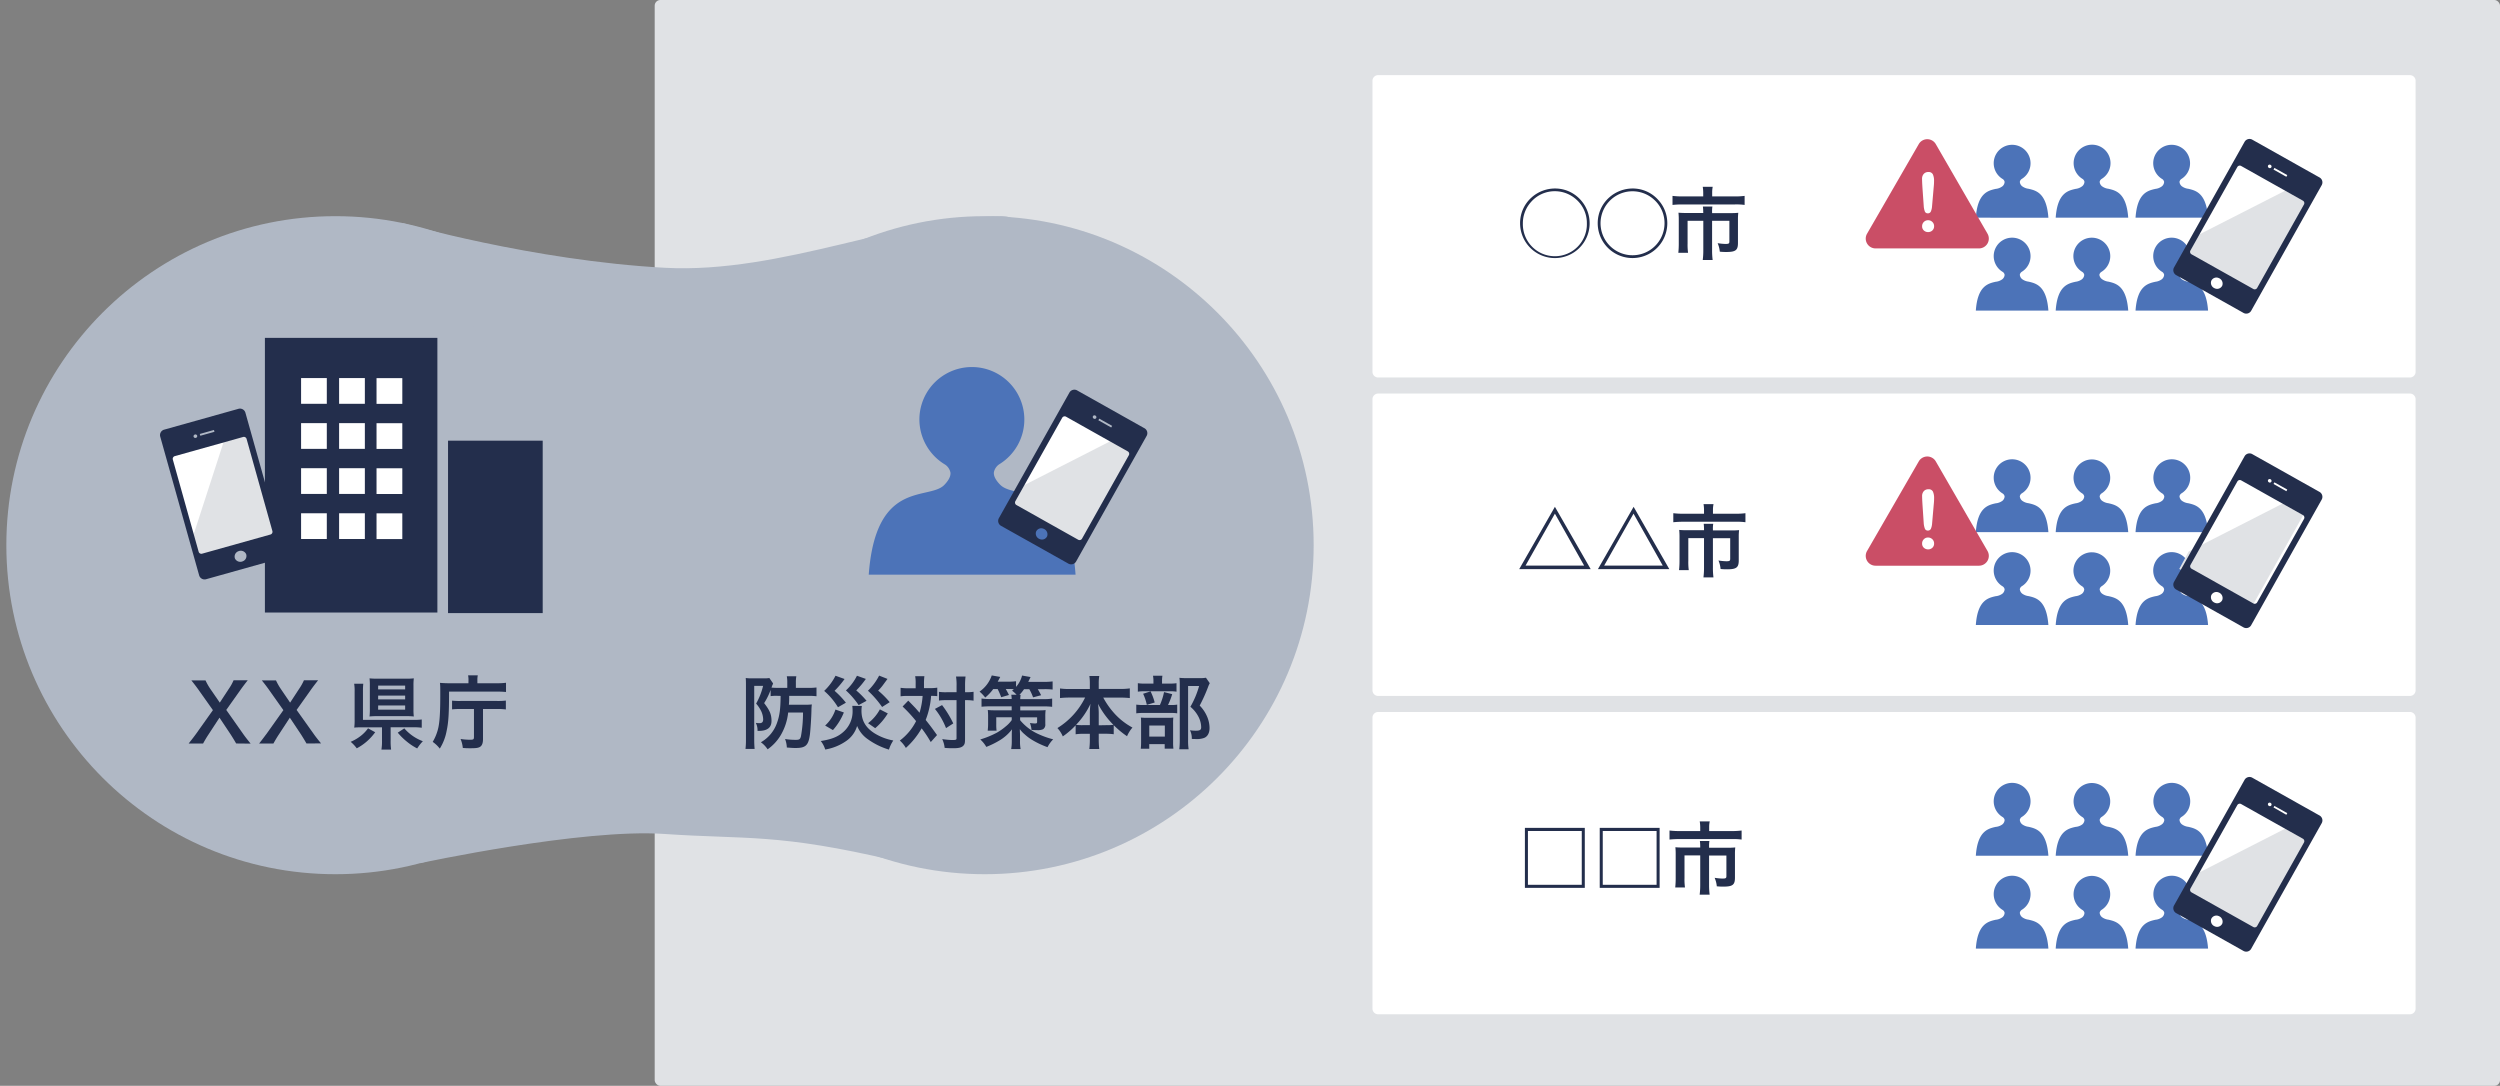 <svg id="レイヤー_1" data-name="レイヤー 1" xmlns="http://www.w3.org/2000/svg" viewBox="0 0 882.4 383.25"><rect x="0" y="0" width="882.4" height="383.25" fill="#808080" stroke="none"/><defs><style>.cls-1{fill:#e0e2e5;}.cls-2{fill:#b0b8c5;}.cls-3{fill:#fff;}.cls-4{fill:#4c73b8;}.cls-5{fill:#232e4c;}.cls-6{fill:#ca4e66;}</style></defs><title>ILLUST</title><rect class="cls-1" x="231.08" width="651.32" height="383.25" rx="2" ry="2"/><circle class="cls-2" cx="118.37" cy="192.43" r="116.13"/><circle class="cls-2" cx="347.54" cy="192.43" r="116.13"/><rect class="cls-3" x="484.93" y="27.02" width="367.18" height="105.73" rx="1.5" ry="1.5"/><path class="cls-3" d="M850.61,27.52a1,1,0,0,1,1,1V131.24a1,1,0,0,1-1,1H486.43a1,1,0,0,1-1-1V28.52a1,1,0,0,1,1-1H850.61m0-1H486.43a2,2,0,0,0-2,2V131.24a2,2,0,0,0,2,2H850.61a2,2,0,0,0,2-2V28.52a2,2,0,0,0-2-2Z"/><rect class="cls-3" x="484.93" y="139.41" width="367.18" height="105.73" rx="1.5" ry="1.5"/><path class="cls-3" d="M850.61,139.91a1,1,0,0,1,1,1V243.64a1,1,0,0,1-1,1H486.43a1,1,0,0,1-1-1V140.91a1,1,0,0,1,1-1H850.61m0-1H486.43a2,2,0,0,0-2,2V243.64a2,2,0,0,0,2,2H850.61a2,2,0,0,0,2-2V140.91a2,2,0,0,0-2-2Z"/><rect class="cls-3" x="484.93" y="251.8" width="367.18" height="105.73" rx="1.5" ry="1.5"/><path class="cls-3" d="M850.61,252.3a1,1,0,0,1,1,1V356a1,1,0,0,1-1,1H486.43a1,1,0,0,1-1-1V253.3a1,1,0,0,1,1-1H850.61m0-1H486.43a2,2,0,0,0-2,2V356a2,2,0,0,0,2,2H850.61a2,2,0,0,0,2-2V253.3a2,2,0,0,0-2-2Z"/><path class="cls-4" d="M326.68,173.83c-7.7,1.77-18.23,4.19-20.05,29h73c-1.79-24.92-12.35-27.34-20.06-29.11-2.73-.62-5.08-1.16-6.51-2.59-1.12-1.12-2.43-2.8-2.26-4.42a4.46,4.46,0,0,1,1.88-2.83l0,0a18.52,18.52,0,1,0-28.17-15.79A18.58,18.58,0,0,0,333.61,164l0,0a4.47,4.47,0,0,1,1.86,2.8c.18,1.62-1.13,3.31-2.26,4.45C331.76,172.67,329.41,173.21,326.68,173.83Z"/><path class="cls-5" d="M83.35,262.42c-.56-1-1.18-2-1.88-3.11l-4-6-3.92,6c-.67,1-1.37,2.21-1.87,3.13h-5.1c1.66-2.1,2.05-2.63,2.64-3.44l5.93-8.35-5.15-7.28c-.76-1.06-1.6-2.15-2.46-3.22h5a20.72,20.72,0,0,0,1.79,3.14L77.58,248l3.11-4.76a17.12,17.12,0,0,0,1.76-3.14h5c-.79,1-1.6,2.05-2.44,3.22l-5.15,7.26L85.79,259c.64.92,1.31,1.79,2.68,3.47Z"/><path class="cls-5" d="M108.17,262.42c-.56-1-1.17-2-1.87-3.11l-4-6-3.92,6c-.67,1-1.37,2.21-1.88,3.13H91.46c1.65-2.1,2-2.63,2.63-3.44l5.93-8.35-5.15-7.28c-.75-1.06-1.59-2.15-2.46-3.22h5a21.62,21.62,0,0,0,1.79,3.14L102.4,248l3.11-4.76a18,18,0,0,0,1.77-3.14h5c-.78,1-1.6,2.05-2.44,3.22l-5.15,7.26,5.94,8.34c.64.92,1.31,1.79,2.69,3.47Z"/><path class="cls-5" d="M132.42,258.45a18.67,18.67,0,0,1-6.5,5.68,12.89,12.89,0,0,0-2.15-2.3,15.41,15.41,0,0,0,3.64-2.15,12.4,12.4,0,0,0,2.49-2.61Zm5.46,3a21.35,21.35,0,0,0,.17,3.14h-3.42a18.07,18.07,0,0,0,.2-3.14v-4.73h-6.89c-1.23,0-2.1,0-2.91.11a19.73,19.73,0,0,0,.14-2.94v-9.77a15,15,0,0,0-.17-2.8h3.22a25.23,25.23,0,0,0-.11,2.77v10h17.64a22.51,22.51,0,0,0,3.11-.14v2.91a23.42,23.42,0,0,0-3.08-.17h-7.9Zm8.06-11.11a19.93,19.93,0,0,0,.12,2.55,23.71,23.71,0,0,0-2.75-.12H133.18a24.61,24.61,0,0,0-2.75.12,21.44,21.44,0,0,0,.11-2.61V241.9a20.08,20.08,0,0,0-.11-2.47,25.8,25.8,0,0,0,2.86.12h10.08a23.48,23.48,0,0,0,2.69-.12,19.83,19.83,0,0,0-.12,2.55Zm-12.48-7H143V242h-9.52Zm0,3.52H143v-1.34h-9.52Zm0,3.62H143V249h-9.52Zm9.24,6.6a16.06,16.06,0,0,0,6.55,4.54,16.06,16.06,0,0,0-2,2.55,20,20,0,0,1-3.55-2.33,22.44,22.44,0,0,1-3.31-3.24Z"/><path class="cls-5" d="M165.36,240.08a8.4,8.4,0,0,0-.14-1.71h3.42a7.53,7.53,0,0,0-.14,1.79v1h6.83a23.45,23.45,0,0,0,3.27-.17v3.25c-1-.08-2.12-.14-3.3-.14H158.5c0,7.67-.19,10.81-.87,13.94a17.79,17.79,0,0,1-2.4,6.19,11.59,11.59,0,0,0-2.5-2.38,16.78,16.78,0,0,0,2-5.09c.48-2.24.67-5.66.67-11.46,0-2.43,0-3.27-.11-4.28,1,.08,2,.14,3.19.14h6.86Zm-2.66,10.16a28.57,28.57,0,0,0-3.14.14V247.3a24.87,24.87,0,0,0,3.14.11h12.63a22,22,0,0,0,3.22-.14v3.14a24.77,24.77,0,0,0-3.16-.17h-4.91v10.59c0,1.4-.3,2.24-.95,2.71s-1.59.56-3.52.56c-.68,0-1.57,0-2.66-.11a10.62,10.62,0,0,0-.79-3.16,22,22,0,0,0,3.3.27c1.27,0,1.43-.11,1.43-1.06v-9.8Z"/><path class="cls-5" d="M557.92,70.59a12.28,12.28,0,0,1-9.1,20.5A12.31,12.31,0,0,1,536.53,78.8a12.08,12.08,0,0,1,4.06-9.11,12.44,12.44,0,0,1,8.23-3.16A12.07,12.07,0,0,1,557.92,70.59Zm-17.5.67a11.19,11.19,0,0,0-2.91,7.54,11.3,11.3,0,1,0,22.59,0,11.08,11.08,0,0,0-3.75-8.4,11.26,11.26,0,0,0-7.53-2.91A11.12,11.12,0,0,0,540.42,71.26Z"/><path class="cls-5" d="M585.32,70.59a12.11,12.11,0,0,1,3.17,8.21,12.28,12.28,0,1,1-24.56,0A12.08,12.08,0,0,1,568,69.69a12.48,12.48,0,0,1,8.24-3.16A12.06,12.06,0,0,1,585.32,70.59Zm-17.5.67a11.29,11.29,0,1,0,19.69,7.56,11.08,11.08,0,0,0-3.75-8.4,11.26,11.26,0,0,0-15.94.84Z"/><path class="cls-5" d="M601.17,68a13,13,0,0,0-.17-2.07h3.52a9.83,9.83,0,0,0-.19,2v1.4h7.92a26.22,26.22,0,0,0,3.53-.19v3.19a21.36,21.36,0,0,0-3.44-.17H593.77a32.29,32.29,0,0,0-3.44.17V69.14a28,28,0,0,0,3.53.19h7.31Zm0,6.89a14.6,14.6,0,0,0-.12-2h3.36a11.22,11.22,0,0,0-.11,2v.33h6.5a25.58,25.58,0,0,0,2.74-.11,21.14,21.14,0,0,0-.11,2.41v8.26c0,2.52-.81,3.16-4.09,3.16-.64,0-1.17,0-2.32-.11a9.83,9.83,0,0,0-.76-3,19.9,19.9,0,0,0,2.75.27c1.14,0,1.39-.13,1.39-.86V77.93h-6.1V88.31a25.67,25.67,0,0,0,.2,3.45H601a26.45,26.45,0,0,0,.2-3.42V77.93h-5.55v8a21,21,0,0,0,.17,3.31h-3.44a29.76,29.76,0,0,0,.16-3.28V77.48a23.48,23.48,0,0,0-.11-2.41c.9.08,1.68.11,2.89.11h5.88Z"/><path class="cls-5" d="M561.45,200.88H536.22l12.6-22Zm-23-1.24h20.69L548.82,181.3Z"/><path class="cls-5" d="M589.2,200.88H564l12.6-22Zm-23-1.24h20.69L576.57,181.3Z"/><path class="cls-5" d="M601.45,180a11.9,11.9,0,0,0-.17-2.07h3.53a9.16,9.16,0,0,0-.2,2v1.4h7.93a26.33,26.33,0,0,0,3.53-.19v3.19a21.5,21.5,0,0,0-3.45-.17H594.06a32.49,32.49,0,0,0-3.45.17v-3.19a28.13,28.13,0,0,0,3.53.19h7.31Zm0,6.89a16.37,16.37,0,0,0-.11-2h3.36a10.35,10.35,0,0,0-.11,2v.33h6.49a25.79,25.79,0,0,0,2.75-.11,18.88,18.88,0,0,0-.12,2.41v8.26c0,2.52-.81,3.16-4.08,3.16-.65,0-1.18,0-2.33-.11a10.1,10.1,0,0,0-.75-3,19.79,19.79,0,0,0,2.74.27c1.15,0,1.4-.13,1.4-.86v-7.28h-6.1v10.38a25.78,25.78,0,0,0,.19,3.45h-3.53a26.45,26.45,0,0,0,.2-3.42V189.93h-5.54v8a21.25,21.25,0,0,0,.16,3.31h-3.44a29.61,29.61,0,0,0,.17-3.28v-8.51a23.48,23.48,0,0,0-.11-2.41c.89.08,1.68.11,2.88.11h5.88Z"/><path class="cls-5" d="M559.37,292.21v21.17H538.23V292.21Zm-20.07,20.1h19v-19h-19Z"/><path class="cls-5" d="M585.78,292.21v21.17H564.64V292.21Zm-20.07,20.1h19v-19h-19Z"/><path class="cls-5" d="M600.11,292a13,13,0,0,0-.17-2.07h3.53a9.16,9.16,0,0,0-.2,2v1.4h7.92a26.22,26.22,0,0,0,3.53-.19v3.19a21.36,21.36,0,0,0-3.44-.17H592.71a32.29,32.29,0,0,0-3.44.17v-3.19a28,28,0,0,0,3.53.19h7.31Zm0,6.89a14.6,14.6,0,0,0-.12-2.05h3.36a11.22,11.22,0,0,0-.11,2.05v.33h6.5a25.58,25.58,0,0,0,2.74-.11,21.14,21.14,0,0,0-.11,2.41v8.26c0,2.52-.81,3.16-4.09,3.16-.64,0-1.17,0-2.32-.11a9.83,9.83,0,0,0-.76-3,19.9,19.9,0,0,0,2.75.27c1.14,0,1.4-.13,1.4-.86v-7.28h-6.11v10.38a25.67,25.67,0,0,0,.2,3.45h-3.53a26.45,26.45,0,0,0,.2-3.42V301.93h-5.55v8a21,21,0,0,0,.17,3.31h-3.44a29.76,29.76,0,0,0,.16-3.28v-8.51a21,21,0,0,0-.11-2.41c.9.08,1.68.11,2.89.11h5.88Z"/><rect class="cls-3" x="102.98" y="126.52" width="43" height="67.86"/><polygon class="cls-3" points="59.48 159.35 67.77 190.4 82.79 152.79 59.48 159.35"/><path class="cls-5" d="M93.5,119.25V216.2h60.88V119.25Zm21.85,71h-9.08v-9.09h9.08Zm0-15.91h-9.08v-9.09h9.08Zm0-15.91h-9.08v-9.09h9.08Zm0-15.91h-9.08v-9.09h9.08Zm13.43,47.73h-9.09v-9.09h9.09Zm0-15.91h-9.09v-9.09h9.09Zm0-15.91h-9.09v-9.09h9.09Zm0-15.91h-9.09v-9.09h9.09ZM142,190.28H132.9v-9.09H142Zm0-15.91H132.9v-9.09H142Zm0-15.91H132.9v-9.09H142Zm0-15.91H132.9v-9.09H142Z"/><rect class="cls-5" x="158.14" y="155.54" width="33.41" height="60.86"/><path class="cls-1" d="M80.44,151.34,67.77,190.4l2,6.7,27.8-7.81L87,151.79S80.31,151.55,80.44,151.34Z"/><path class="cls-5" d="M84.05,144.33l-26,7.29a2,2,0,0,0-1.51,2.44l13.76,49.05a2,2,0,0,0,2.56,1.3l26-7.29a2,2,0,0,0,1.52-2.44L86.61,145.63A2,2,0,0,0,84.05,144.33Zm-13.53,8.84,5-1.41.18.65-5,1.4Zm-1.79.22a.65.65,0,0,1,.85.33.61.61,0,0,1-.39.8.64.64,0,0,1-.84-.32A.63.63,0,0,1,68.73,153.39Zm16.91,44.74a2.09,2.09,0,0,1-2.71-1,2,2,0,0,1,1.23-2.57,2.09,2.09,0,0,1,2.71,1A2,2,0,0,1,85.64,198.13Zm10.51-10.67a1,1,0,0,1-.75,1.22l-24,6.73a1,1,0,0,1-1.28-.65L61,162.2a1,1,0,0,1,.75-1.22l24-6.73a1,1,0,0,1,1.28.65Z"/><polygon class="cls-3" points="375.6 144.56 359.85 172.56 396.87 156.14 375.6 144.56"/><path class="cls-1" d="M396.32,153.48l-36.59,18.66-3.32,6.16,25.18,14.13,19.07-34S396.08,153.54,396.32,153.48Z"/><path class="cls-5" d="M403.82,151.08l-23.53-13.22a2,2,0,0,0-2.8.66l-24.95,44.41a2,2,0,0,0,.9,2.73L377,198.88a2,2,0,0,0,2.8-.66l24.94-44.41A2,2,0,0,0,403.82,151.08ZM388,147.76l4.54,2.55-.33.58-4.53-2.55Zm-1.42-1.1a.65.65,0,0,1,.37.83.62.62,0,0,1-.84.29.66.66,0,0,1-.37-.83A.62.62,0,0,1,386.58,146.66ZM366.9,190.24a2.07,2.07,0,0,1-1.18-2.64,2,2,0,0,1,2.68-.94,2.08,2.08,0,0,1,1.19,2.64A2,2,0,0,1,366.9,190.24Zm15-.1a1,1,0,0,1-1.4.33l-21.69-12.19a1,1,0,0,1-.44-1.36l16.56-29.49a1,1,0,0,1,1.4-.32L398,159.29a1,1,0,0,1,.45,1.36Z"/><path class="cls-4" d="M704.39,66.67c-2.7.62-6.4,1.47-7,10.17H723c-.63-8.74-4.33-9.59-7-10.21a4.74,4.74,0,0,1-2.29-.91,2.18,2.18,0,0,1-.79-1.55,1.54,1.54,0,0,1,.66-1h0a6.44,6.44,0,0,0,3.12-5.54,6.5,6.5,0,1,0-9.8,5.58h0a1.51,1.51,0,0,1,.65,1,2.15,2.15,0,0,1-.79,1.56A4.7,4.7,0,0,1,704.39,66.67Z"/><path class="cls-4" d="M732.58,66.67c-2.7.62-6.4,1.47-7,10.17h25.6c-.63-8.74-4.33-9.59-7-10.21a4.74,4.74,0,0,1-2.29-.91,2.18,2.18,0,0,1-.79-1.55,1.54,1.54,0,0,1,.66-1h0a6.51,6.51,0,1,0-6.68,0h0a1.51,1.51,0,0,1,.65,1,2.15,2.15,0,0,1-.79,1.56A4.7,4.7,0,0,1,732.58,66.67Z"/><path class="cls-4" d="M760.76,66.67c-2.7.62-6.4,1.47-7,10.17h25.6c-.63-8.74-4.33-9.59-7-10.21a4.74,4.74,0,0,1-2.29-.91,2.18,2.18,0,0,1-.79-1.55,1.54,1.54,0,0,1,.66-1h0A6.44,6.44,0,0,0,773,57.63a6.5,6.5,0,1,0-9.8,5.58h0a1.51,1.51,0,0,1,.65,1,2.15,2.15,0,0,1-.79,1.56A4.7,4.7,0,0,1,760.76,66.67Z"/><path class="cls-4" d="M704.39,99.45c-2.7.62-6.4,1.47-7,10.17H723c-.63-8.74-4.33-9.59-7-10.21a4.74,4.74,0,0,1-2.29-.91,2.18,2.18,0,0,1-.79-1.55,1.54,1.54,0,0,1,.66-1h0a6.44,6.44,0,0,0,3.12-5.54,6.5,6.5,0,1,0-9.8,5.58h0a1.51,1.51,0,0,1,.65,1,2.15,2.15,0,0,1-.79,1.56A4.7,4.7,0,0,1,704.39,99.45Z"/><path class="cls-4" d="M732.58,99.45c-2.7.62-6.4,1.47-7,10.17h25.6c-.63-8.74-4.33-9.59-7-10.21a4.74,4.74,0,0,1-2.29-.91A2.18,2.18,0,0,1,741,97a1.54,1.54,0,0,1,.66-1h0A6.51,6.51,0,1,0,735,96h0a1.51,1.51,0,0,1,.65,1,2.15,2.15,0,0,1-.79,1.56A4.7,4.7,0,0,1,732.58,99.45Z"/><path class="cls-4" d="M760.76,99.45c-2.7.62-6.4,1.47-7,10.17h25.6c-.63-8.74-4.33-9.59-7-10.21A4.74,4.74,0,0,1,770,98.5a2.18,2.18,0,0,1-.79-1.55,1.54,1.54,0,0,1,.66-1h0A6.44,6.44,0,0,0,773,90.41a6.5,6.5,0,1,0-9.8,5.58h0a1.51,1.51,0,0,1,.65,1,2.15,2.15,0,0,1-.79,1.56A4.7,4.7,0,0,1,760.76,99.45Z"/><path class="cls-1" d="M811.1,65,774.51,83.64l-3.32,6.16,25.18,14.14,19.07-34S810.86,65,811.1,65Z"/><path class="cls-5" d="M818.6,62.58,795.07,49.36a2,2,0,0,0-2.8.66L767.32,94.44a2,2,0,0,0,.9,2.73l23.53,13.21a2,2,0,0,0,2.8-.65l24.94-44.42A2,2,0,0,0,818.6,62.58Zm-15.82-3.32,4.54,2.55-.33.59-4.53-2.55Zm-1.42-1.1a.65.65,0,0,1,.37.83.63.63,0,0,1-.84.3.66.66,0,0,1-.37-.83A.62.62,0,0,1,801.36,58.16Zm-19.68,43.59a2.08,2.08,0,0,1-1.18-2.65,2,2,0,0,1,2.68-.94,2.09,2.09,0,0,1,1.19,2.65A2,2,0,0,1,781.68,101.75Zm15-.11a1,1,0,0,1-1.4.33L773.57,89.79a1,1,0,0,1-.44-1.37l16.56-29.48a1,1,0,0,1,1.4-.33l21.68,12.18a1,1,0,0,1,.45,1.37Z"/><path class="cls-4" d="M704.39,177.65c-2.7.62-6.4,1.47-7,10.18H723c-.63-8.75-4.33-9.6-7-10.21a4.74,4.74,0,0,1-2.29-.91,2.22,2.22,0,0,1-.79-1.55,1.58,1.58,0,0,1,.66-1h0a6.42,6.42,0,0,0,3.12-5.53,6.5,6.5,0,1,0-9.8,5.58h0a1.58,1.58,0,0,1,.65,1,2.13,2.13,0,0,1-.79,1.56A4.7,4.7,0,0,1,704.39,177.65Z"/><path class="cls-4" d="M732.58,177.65c-2.7.62-6.4,1.47-7,10.18h25.6c-.63-8.75-4.33-9.6-7-10.21a4.74,4.74,0,0,1-2.29-.91,2.22,2.22,0,0,1-.79-1.55,1.58,1.58,0,0,1,.66-1h0a6.49,6.49,0,0,0-3.38-12A6.49,6.49,0,0,0,735,174.2h0a1.58,1.58,0,0,1,.65,1,2.13,2.13,0,0,1-.79,1.56A4.7,4.7,0,0,1,732.58,177.65Z"/><path class="cls-4" d="M760.76,177.65c-2.7.62-6.4,1.47-7,10.18h25.6c-.63-8.75-4.33-9.6-7-10.21a4.74,4.74,0,0,1-2.29-.91,2.22,2.22,0,0,1-.79-1.55,1.58,1.58,0,0,1,.66-1h0a6.42,6.42,0,0,0,3.12-5.53,6.5,6.5,0,1,0-9.8,5.58h0a1.58,1.58,0,0,1,.65,1,2.13,2.13,0,0,1-.79,1.56A4.7,4.7,0,0,1,760.76,177.65Z"/><path class="cls-4" d="M704.39,210.43c-2.7.62-6.4,1.47-7,10.18H723c-.63-8.75-4.33-9.6-7-10.21a4.74,4.74,0,0,1-2.29-.91,2.22,2.22,0,0,1-.79-1.55,1.58,1.58,0,0,1,.66-1h0a6.42,6.42,0,0,0,3.12-5.53,6.5,6.5,0,1,0-9.8,5.58h0a1.58,1.58,0,0,1,.65,1,2.13,2.13,0,0,1-.79,1.56A4.7,4.7,0,0,1,704.39,210.43Z"/><path class="cls-4" d="M732.58,210.43c-2.7.62-6.4,1.47-7,10.18h25.6c-.63-8.75-4.33-9.6-7-10.21a4.74,4.74,0,0,1-2.29-.91,2.22,2.22,0,0,1-.79-1.55,1.58,1.58,0,0,1,.66-1h0a6.49,6.49,0,0,0-3.38-12A6.49,6.49,0,0,0,735,207h0a1.58,1.58,0,0,1,.65,1,2.13,2.13,0,0,1-.79,1.56A4.7,4.7,0,0,1,732.58,210.43Z"/><path class="cls-4" d="M760.76,210.43c-2.7.62-6.4,1.47-7,10.18h25.6c-.63-8.75-4.33-9.6-7-10.21a4.74,4.74,0,0,1-2.29-.91,2.22,2.22,0,0,1-.79-1.55,1.58,1.58,0,0,1,.66-1h0A6.42,6.42,0,0,0,773,201.4a6.5,6.5,0,1,0-9.8,5.58h0a1.58,1.58,0,0,1,.65,1,2.13,2.13,0,0,1-.79,1.56A4.7,4.7,0,0,1,760.76,210.43Z"/><path class="cls-1" d="M809.1,176l-36.59,18.66-3.32,6.15,25.18,14.14,19.07-34S808.86,176,809.1,176Z"/><path class="cls-5" d="M818.6,173.57l-23.53-13.22a2,2,0,0,0-2.8.65l-24.95,44.42a2,2,0,0,0,.9,2.73l23.53,13.22a2,2,0,0,0,2.8-.66l24.94-44.42A2,2,0,0,0,818.6,173.57Zm-15.82-3.32,4.54,2.55-.33.58-4.53-2.55Zm-1.42-1.11a.65.65,0,0,1,.37.83.62.62,0,0,1-.84.3.66.66,0,0,1-.37-.83A.63.63,0,0,1,801.36,169.14Zm-19.68,43.59a2.07,2.07,0,0,1-1.18-2.64,2,2,0,0,1,2.68-.94,2.08,2.08,0,0,1,1.19,2.64A2,2,0,0,1,781.68,212.73Zm15-.1a1,1,0,0,1-1.4.32l-21.69-12.18a1,1,0,0,1-.44-1.36l16.56-29.49a1,1,0,0,1,1.4-.33l21.68,12.18a1,1,0,0,1,.45,1.37Z"/><path class="cls-4" d="M704.39,291.86c-2.7.62-6.4,1.47-7,10.18H723c-.63-8.74-4.33-9.59-7-10.21a4.74,4.74,0,0,1-2.29-.91,2.18,2.18,0,0,1-.79-1.55,1.58,1.58,0,0,1,.66-1h0a6.42,6.42,0,0,0,3.12-5.53,6.5,6.5,0,1,0-9.8,5.58h0a1.51,1.51,0,0,1,.65,1,2.15,2.15,0,0,1-.79,1.56A4.7,4.7,0,0,1,704.39,291.86Z"/><path class="cls-4" d="M732.58,291.86c-2.7.62-6.4,1.47-7,10.18h25.6c-.63-8.74-4.33-9.59-7-10.21a4.74,4.74,0,0,1-2.29-.91,2.18,2.18,0,0,1-.79-1.55,1.58,1.58,0,0,1,.66-1h0a6.49,6.49,0,0,0-3.38-12,6.49,6.49,0,0,0-3.3,12.08h0a1.51,1.51,0,0,1,.65,1,2.15,2.15,0,0,1-.79,1.56A4.7,4.7,0,0,1,732.58,291.86Z"/><path class="cls-4" d="M760.76,291.86c-2.7.62-6.4,1.47-7,10.18h25.6c-.63-8.74-4.33-9.59-7-10.21a4.74,4.74,0,0,1-2.29-.91,2.18,2.18,0,0,1-.79-1.55,1.58,1.58,0,0,1,.66-1h0a6.42,6.42,0,0,0,3.12-5.53,6.5,6.5,0,1,0-9.8,5.58h0a1.51,1.51,0,0,1,.65,1A2.15,2.15,0,0,1,763,291,4.7,4.7,0,0,1,760.76,291.86Z"/><path class="cls-4" d="M704.39,324.64c-2.7.62-6.4,1.47-7,10.18H723c-.63-8.74-4.33-9.59-7-10.21a4.74,4.74,0,0,1-2.29-.91,2.18,2.18,0,0,1-.79-1.55,1.58,1.58,0,0,1,.66-1h0a6.42,6.42,0,0,0,3.12-5.53,6.5,6.5,0,1,0-9.8,5.58h0a1.51,1.51,0,0,1,.65,1,2.15,2.15,0,0,1-.79,1.56A4.7,4.7,0,0,1,704.39,324.64Z"/><path class="cls-4" d="M732.58,324.64c-2.7.62-6.4,1.47-7,10.18h25.6c-.63-8.74-4.33-9.59-7-10.21a4.74,4.74,0,0,1-2.29-.91,2.18,2.18,0,0,1-.79-1.55,1.58,1.58,0,0,1,.66-1h0a6.49,6.49,0,0,0-3.38-12,6.49,6.49,0,0,0-3.3,12.08h0a1.51,1.51,0,0,1,.65,1,2.15,2.15,0,0,1-.79,1.56A4.7,4.7,0,0,1,732.58,324.64Z"/><path class="cls-4" d="M760.76,324.64c-2.7.62-6.4,1.47-7,10.18h25.6c-.63-8.74-4.33-9.59-7-10.21a4.74,4.74,0,0,1-2.29-.91,2.18,2.18,0,0,1-.79-1.55,1.58,1.58,0,0,1,.66-1h0a6.42,6.42,0,0,0,3.12-5.53,6.5,6.5,0,1,0-9.8,5.58h0a1.51,1.51,0,0,1,.65,1,2.15,2.15,0,0,1-.79,1.56A4.7,4.7,0,0,1,760.76,324.64Z"/><path class="cls-1" d="M811.1,290.18l-36.59,18.66L771.19,315l25.18,14.14,19.07-34S810.86,290.24,811.1,290.18Z"/><path class="cls-5" d="M818.6,287.78l-23.53-13.22a2,2,0,0,0-2.8.65l-24.95,44.42a2,2,0,0,0,.9,2.73l23.53,13.22a2,2,0,0,0,2.8-.66l24.94-44.41A2,2,0,0,0,818.6,287.78Zm-15.82-3.32,4.54,2.55-.33.58L802.46,285Zm-1.42-1.1a.65.65,0,0,1,.37.83.62.62,0,0,1-.84.29.66.66,0,0,1-.37-.83A.62.62,0,0,1,801.36,283.36Zm-19.68,43.58a2.07,2.07,0,0,1-1.18-2.64,2,2,0,0,1,2.68-.94,2.08,2.08,0,0,1,1.19,2.64A2,2,0,0,1,781.68,326.94Zm15-.1a1,1,0,0,1-1.4.33L773.57,315a1,1,0,0,1-.44-1.36l16.56-29.49a1,1,0,0,1,1.4-.32L812.77,296a1,1,0,0,1,.45,1.36Z"/><path class="cls-2" d="M142,78.71S188,92,234.73,94.52c41.15,2.2,84.71-18.21,118.9-18.21S231.42,209,231.42,209Z"/><path class="cls-2" d="M148.28,304.67s57.15-12.32,86.18-10.32,40-.33,81.22,9.41c24.66,5.83-75.94-122.57-75.94-122.57Z"/><path class="cls-5" d="M274,245.59a14.06,14.06,0,0,0-2,.12v-2.19a23.41,23.41,0,0,1-2.29,4.65c2,2.6,2.6,4,2.6,6.3s-1.46,3.5-4.42,3.5h-.51a5.83,5.83,0,0,0-.61-2.83,7.89,7.89,0,0,0,1.34.11c.87,0,1.26-.42,1.26-1.37a7.37,7.37,0,0,0-.59-2.63,11.71,11.71,0,0,0-1.9-2.91,23.77,23.77,0,0,0,2.46-6.25h-3.13v19.07c0,1.15.05,2.13.14,3.19h-3.22a26.85,26.85,0,0,0,.16-3.22V242c0-1,0-1.9-.08-2.69a13.8,13.8,0,0,0,2.18.12h4.32a9.62,9.62,0,0,0,1.84-.12l1.32,1.91c-.06.14-.06.17-.14.39a.65.65,0,0,1-.11.22c-.14.37-.17.45-.31.87.76.06,1.37.09,2.27.09h3.3v-1.91a11.07,11.07,0,0,0-.17-2.18h3.36a11.93,11.93,0,0,0-.16,2.18v1.91h4.22a21.26,21.26,0,0,0,3.06-.14v3.1a21.8,21.8,0,0,0-3-.14h-6.64c0,1.4,0,2.13-.11,3.14H284a22.06,22.06,0,0,0,2.55-.11,16,16,0,0,0-.14,2.15c-.08,3-.33,6.58-.53,8.35-.5,3.92-1.48,4.87-5,4.87-.78,0-1.09,0-3.16-.17a9.35,9.35,0,0,0-.62-3,23.27,23.27,0,0,0,3.75.3c1.29,0,1.57-.19,1.85-1.25a46.73,46.73,0,0,0,.73-8.4h-5.24a19.85,19.85,0,0,1-2.66,8.06,16.33,16.33,0,0,1-4.59,4.93,9.37,9.37,0,0,0-2.38-2.49,12.59,12.59,0,0,0,5.66-6.75c.95-2.61,1.26-4.85,1.31-9.61Z"/><path class="cls-5" d="M304.21,249.18a8.61,8.61,0,0,0-.14,1.65c0,3.44,1.37,5.88,4.48,7.92a19,19,0,0,0,6.75,2.61,12.49,12.49,0,0,0-1.54,3.22,25.14,25.14,0,0,1-7.37-3.61,10.55,10.55,0,0,1-3.86-4.74,9.78,9.78,0,0,1-3.64,5.16,18.12,18.12,0,0,1-7.62,3.16,9,9,0,0,0-1.57-3c3.7-.58,5.88-1.42,7.73-3a9.61,9.61,0,0,0,3.5-7.68,11.53,11.53,0,0,0-.11-1.73Zm-6.11-9.52a31.67,31.67,0,0,1-3.53,4.17,30.31,30.31,0,0,1,4,4.2l-2.8,1.6a24.16,24.16,0,0,0-4.87-5.77,19.36,19.36,0,0,0,4-5.35Zm-.25,11.81a21.07,21.07,0,0,1-3.86,6.22l-2.75-1.6a13.2,13.2,0,0,0,3.64-5.65Zm7.76-11.84a31,31,0,0,1-3.39,4.06,29.87,29.87,0,0,1,3.64,3.67l-2.8,1.51a29.55,29.55,0,0,0-4.48-5.18,17.85,17.85,0,0,0,3.89-5.18Zm7.64,0-1.51,2.05a14.69,14.69,0,0,1-1.79,2.07,30.92,30.92,0,0,1,4.08,4.09l-2.68,1.7a35,35,0,0,0-5-5.74,20.45,20.45,0,0,0,3.95-5.34Zm.11,12.18a21.44,21.44,0,0,1-4.45,5.21l-2.52-1.76a15.16,15.16,0,0,0,4.17-4.88Z"/><path class="cls-5" d="M323.19,241.31a13.18,13.18,0,0,0-.17-2.63h3.25a20.9,20.9,0,0,0-.14,2.63v1.57h2a14.93,14.93,0,0,0,2.69-.17v3a19.38,19.38,0,0,0-2.18-.09,28.72,28.72,0,0,1-1.91,8.49c1.77,2.24,2,2.54,4,5.34l-2.21,2.47a41.4,41.4,0,0,0-3.22-4.85,27.7,27.7,0,0,1-5.57,6.92,10.2,10.2,0,0,0-2.13-2.6,19.53,19.53,0,0,0,5.74-6.86,51,51,0,0,0-4.76-5.16l2-2.07c.56.56.56.56,2.21,2.27.23.22.7.76,1.77,2a27.14,27.14,0,0,0,1.09-5.94h-5.18a18.18,18.18,0,0,0-2.6.14v-3a20.46,20.46,0,0,0,2.77.17h2.55Zm9.32,7.56a35.21,35.21,0,0,1,3.95,6.47L333.91,257a25.06,25.06,0,0,0-3.92-6.78Zm1.57-1.74a17.63,17.63,0,0,0-2.66.14v-3.08a16,16,0,0,0,2.66.14h3.55v-2.21a18.89,18.89,0,0,0-.19-3.33h3.36a25.51,25.51,0,0,0-.17,3.33v2.21H341a16.47,16.47,0,0,0,2.63-.16v3.13l-.65-.08a15.15,15.15,0,0,0-2-.09h-.36v13.53c0,1.45-.08,1.93-.5,2.43-.54.68-1.54,1-3.39,1-1.15,0-2.19,0-3.31-.12a9.18,9.18,0,0,0-.86-3.1,29.43,29.43,0,0,0,3.38.33c1.52,0,1.68-.08,1.68-.67V247.13Z"/><path class="cls-5" d="M350.57,243.21a16.48,16.48,0,0,1-2.83,3,12.63,12.63,0,0,0-2-2.1,11.47,11.47,0,0,0,4.31-5.71l3,.53c-.11.19-.39.75-.9,1.68h3.76a18.92,18.92,0,0,0,2.71-.17v2a9.42,9.42,0,0,0,2.13-4l3,.53c-.57,1.17-.57,1.17-.82,1.71h5.52a24,24,0,0,0,3.08-.17v2.88a22.29,22.29,0,0,0-2.94-.14h-2.3c.42.67.79,1.35,1.18,2.13l-2.83.76a17.31,17.31,0,0,0-1.34-2.89h-1.85a15,15,0,0,1-1.62,2h.42a7.48,7.48,0,0,0-.14,1.51h8.26a16.64,16.64,0,0,0,3-.19v2.91a21.82,21.82,0,0,0-3-.14h-8.26v1.4h6.35c1.4,0,2.27-.06,2.61-.11a16.3,16.3,0,0,0-.12,2.32v2.63a1.88,1.88,0,0,1-.81,1.82,4.52,4.52,0,0,1-2.07.31c-.5,0-1.18,0-2-.09a7.5,7.5,0,0,0-.56-2.43,15.7,15.7,0,0,0,1.76.17c.59,0,.79-.11.79-.53v-1.63h-6v1a18,18,0,0,0,5.51,4.45,30.06,30.06,0,0,0,6.16,2.3,11.21,11.21,0,0,0-2,2.77,29.62,29.62,0,0,1-5.46-2.58,16.21,16.21,0,0,1-2.54-1.9,9.53,9.53,0,0,1-1.77-1.88c0,.93.06,1.29.06,2l0,2.13a14.4,14.4,0,0,0,.22,2.91H356.9a15.63,15.63,0,0,0,.22-2.63v-.31l0-2.05c0-.36,0-1.23.09-2a15.71,15.71,0,0,1-4.37,3.9,30.78,30.78,0,0,1-4.71,2.32A10.74,10.74,0,0,0,346,261a31.85,31.85,0,0,0,5.88-2.41,20.05,20.05,0,0,0,3.22-2.29,10.6,10.6,0,0,0,2-2.13v-1h-5.46v2.47a15.68,15.68,0,0,0,.11,2.26h-3.13a22.25,22.25,0,0,0,.14-2.57v-2.47a19.43,19.43,0,0,0-.11-2.26,21.17,21.17,0,0,0,2.43.11h6v-1.4h-7.64a28.47,28.47,0,0,0-3,.14v-2.91a18,18,0,0,0,3,.19h7.64a8.92,8.92,0,0,0-.14-1.51h1.88a10.68,10.68,0,0,0-1.6-1.43c.31-.25.39-.33.62-.53a10.13,10.13,0,0,0-1.26-.06H355c.48.82.65,1.15,1.12,2.1l-2.74.79a22.91,22.91,0,0,0-1.26-2.89Z"/><path class="cls-5" d="M377.48,246.21a32.59,32.59,0,0,0-3.34.17V243a24.38,24.38,0,0,0,3.34.2h7.19v-2a16.32,16.32,0,0,0-.17-2.6H388a14,14,0,0,0-.19,2.57v2h7.59a22.79,22.79,0,0,0,3.38-.2v3.42a33.54,33.54,0,0,0-3.38-.17h-6a28.14,28.14,0,0,0,4.2,5.88,23.92,23.92,0,0,0,6.11,4.7,11.5,11.5,0,0,0-1.91,3.06,32,32,0,0,1-4.7-3.9v3.2a19.11,19.11,0,0,0-2.8-.17h-2.49v1.9a25.32,25.32,0,0,0,.19,3.47h-3.52a25.8,25.8,0,0,0,.19-3.47V259h-2.21a18.83,18.83,0,0,0-2.8.17V256a26.62,26.62,0,0,1-4.54,3.92,9.76,9.76,0,0,0-1.9-2.94A26.23,26.23,0,0,0,383,246.21Zm7.19,5.35a27.62,27.62,0,0,1,.23-3.14,27.68,27.68,0,0,1-5.1,7.42,16.83,16.83,0,0,0,2.49.11h2.38Zm5.85,4.39a16.84,16.84,0,0,0,2.47-.11,29.89,29.89,0,0,1-5.43-7.42,24,24,0,0,1,.25,3.11V256Z"/><path class="cls-5" d="M413.1,248.84a12.54,12.54,0,0,0,2.41-.14v3.08a13.34,13.34,0,0,0-2.27-.14h-9.38a18.62,18.62,0,0,0-2.8.14V248.7a18.17,18.17,0,0,0,2.83.14h5.51a22.06,22.06,0,0,0,1.46-4.56l2.88.73a24.21,24.21,0,0,1-1.48,3.83Zm-.39-7.56a14.94,14.94,0,0,0,2.55-.14v3a11.49,11.49,0,0,0-2.36-.14h-9a11.88,11.88,0,0,0-2.29.14v-3a15.33,15.33,0,0,0,2.66.14h2.85v-.78a10,10,0,0,0-.16-2h3.33a11.88,11.88,0,0,0-.14,2v.78Zm-7.06,23h-3a23.85,23.85,0,0,0,.11-2.63v-6.08c0-1.15,0-1.65-.08-2.3a21.67,21.67,0,0,0,2.24.09h7.22a14,14,0,0,0,2-.09,17.62,17.62,0,0,0-.08,2.08v6.8a14.71,14.71,0,0,0,.11,2.1h-3.08v-1.6h-5.46Zm.45-20.25a19.45,19.45,0,0,1,1.46,3.92l-2.78.84a17.15,17.15,0,0,0-1.31-3.92ZM405.65,260h5.49v-3.92h-5.49ZM427,241.14a9,9,0,0,0-.56,1.23,56.49,56.49,0,0,1-3,6.67,12.51,12.51,0,0,1,2.69,4.06,10.36,10.36,0,0,1,.79,3.89c0,1.76-.73,3.05-2,3.5a7.53,7.53,0,0,1-2.86.36c-.47,0-.73,0-1.4-.05a6.47,6.47,0,0,0-.64-3.05,12.79,12.79,0,0,0,2.1.16c1.4,0,1.85-.31,1.85-1.2a8.23,8.23,0,0,0-.9-3.61,11.36,11.36,0,0,0-2.91-3.64,31.35,31.35,0,0,0,3.08-7.34h-3.89v19.07a19.58,19.58,0,0,0,.19,3.28h-3.3a27,27,0,0,0,.17-3.2V241.59a19.87,19.87,0,0,0-.12-2.35,20.15,20.15,0,0,0,2.3.11h4.84a11,11,0,0,0,2.22-.14Z"/><path class="cls-6" d="M677.25,50.86a3.47,3.47,0,0,1,6,0l9.13,15.81,9.13,15.81a3.47,3.47,0,0,1-3,5.2H662a3.46,3.46,0,0,1-3-5.2l9.13-15.81Z"/><path class="cls-3" d="M679,72.7,678.53,66q-.12-2-.12-2.82a2.53,2.53,0,0,1,.61-1.81,2.06,2.06,0,0,1,1.6-.65,1.61,1.61,0,0,1,1.61.83,5.53,5.53,0,0,1,.41,2.41,17,17,0,0,1-.1,1.87l-.6,6.92a5.65,5.65,0,0,1-.42,1.89,1.11,1.11,0,0,1-1.07.66,1.08,1.08,0,0,1-1.05-.64A6.76,6.76,0,0,1,679,72.7Zm1.56,9.22a2.18,2.18,0,0,1-1.49-.55,1.94,1.94,0,0,1-.64-1.55,2.08,2.08,0,0,1,2.1-2.09,2.08,2.08,0,0,1,1.51.61,2,2,0,0,1,.62,1.48,2,2,0,0,1-.63,1.54A2.16,2.16,0,0,1,680.54,81.92Z"/><path class="cls-6" d="M677.25,162.85a3.47,3.47,0,0,1,6,0l9.13,15.81,9.13,15.81a3.47,3.47,0,0,1-3,5.2H662a3.46,3.46,0,0,1-3-5.2l9.13-15.81Z"/><path class="cls-3" d="M679,184.69l-.45-6.71q-.12-2-.12-2.82a2.55,2.55,0,0,1,.61-1.82,2.09,2.09,0,0,1,1.6-.65,1.61,1.61,0,0,1,1.61.83,5.53,5.53,0,0,1,.41,2.41,17.17,17.17,0,0,1-.1,1.88l-.6,6.91a5.65,5.65,0,0,1-.42,1.89,1.11,1.11,0,0,1-1.07.66,1.06,1.06,0,0,1-1.05-.64A6.67,6.67,0,0,1,679,184.69Zm1.56,9.22a2.18,2.18,0,0,1-1.49-.55,1.92,1.92,0,0,1-.64-1.55,2,2,0,0,1,.61-1.48,2,2,0,0,1,1.49-.61,2.12,2.12,0,0,1,1.51.61,2,2,0,0,1,.62,1.48,1.94,1.94,0,0,1-.63,1.54A2.11,2.11,0,0,1,680.54,193.91Z"/></svg>